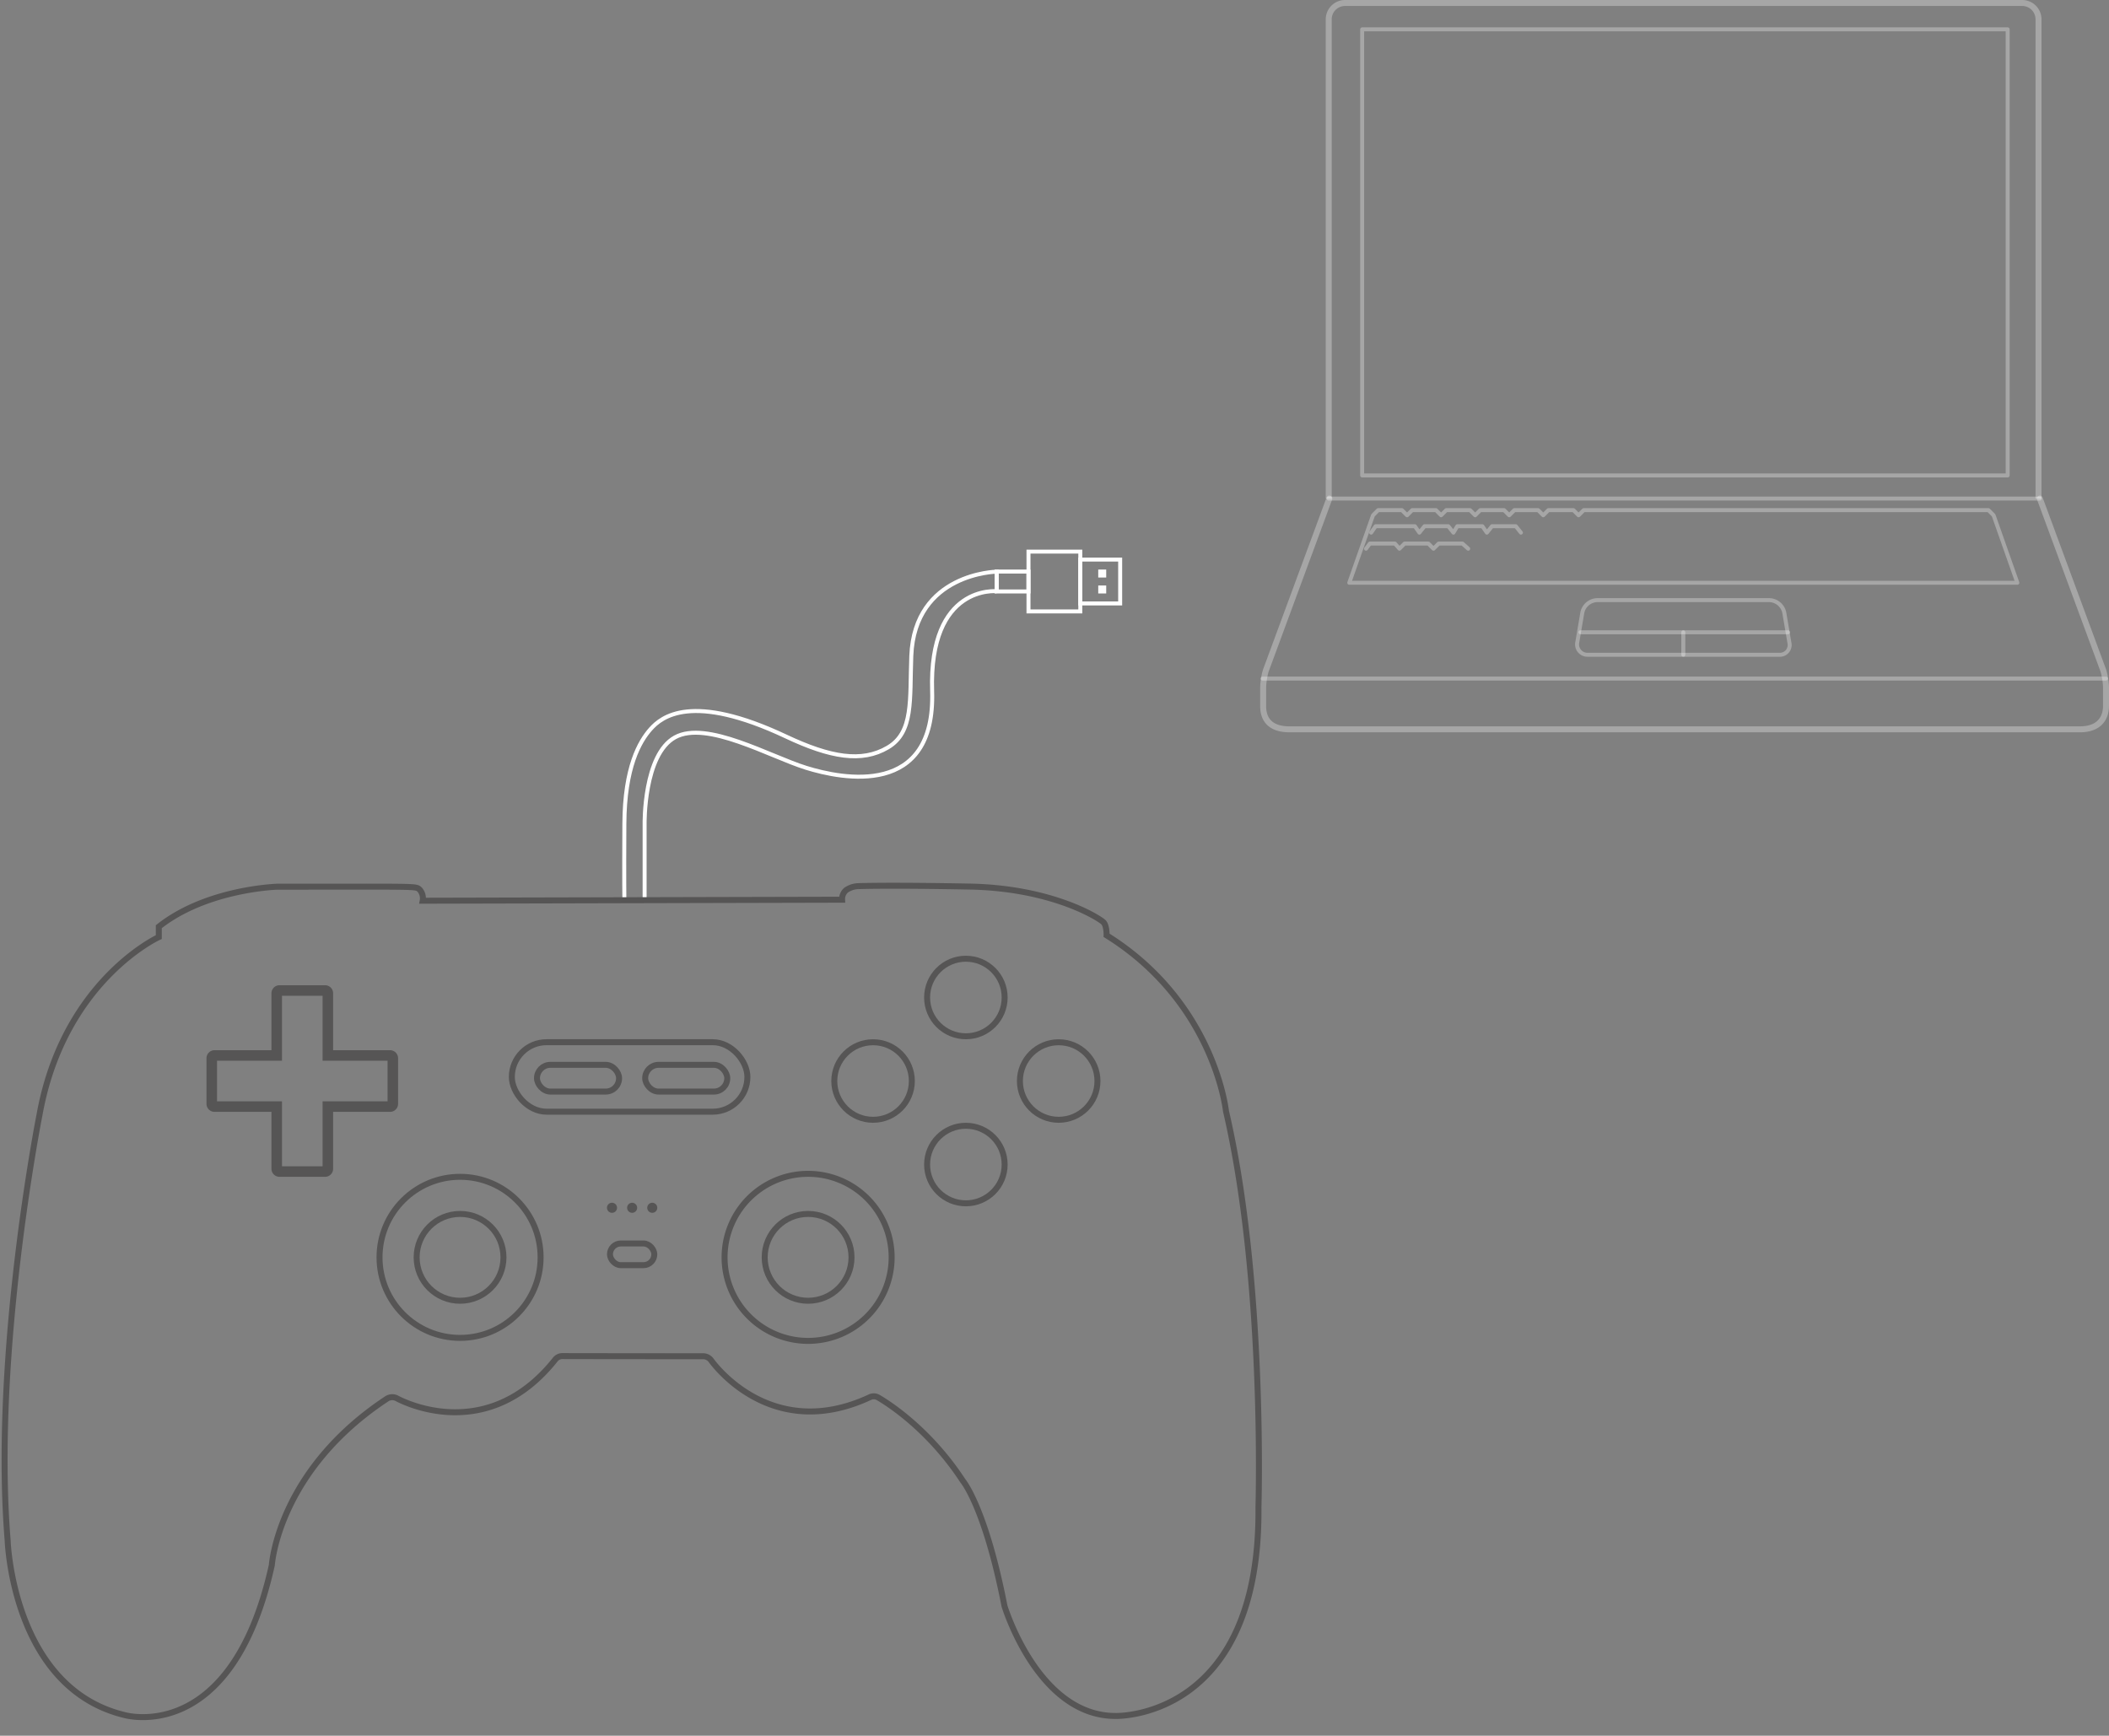 <svg xmlns="http://www.w3.org/2000/svg" width="529.11" height="435.5" viewBox="0 0 529.11 435.5">
  <rect x="0" y="0" width="529.11" height="435.5" fill="#808080" stroke="none"/>
  <g id="组_4" data-name="组 4" transform="translate(-295.25 -703.25)">
    <g id="组_3" data-name="组 3" transform="translate(0 1)">
      <g id="step02_1_windows" transform="translate(-213.418 464.151)">
        <g id="组_871" data-name="组 871" transform="translate(758.197 376)">
          <g id="组_868" data-name="组 868" transform="translate(32) rotate(90)">
            <g id="矩形_277" data-name="矩形 277" transform="translate(5 23)" fill="none" stroke="#fff" stroke-width="1">
              <rect width="6" height="9" stroke="none"/>
              <rect x="0.5" y="0.5" width="5" height="8" fill="none"/>
            </g>
            <g id="矩形_275" data-name="矩形 275" transform="translate(2)" fill="none" stroke="#fff" stroke-width="1">
              <rect width="12" height="11" stroke="none"/>
              <rect x="0.5" y="0.5" width="11" height="10" fill="none"/>
            </g>
            <g id="矩形_276" data-name="矩形 276" transform="translate(0 10)" fill="none" stroke="#fff" stroke-width="1">
              <rect width="16" height="14" stroke="none"/>
              <rect x="0.5" y="0.5" width="15" height="13" fill="none"/>
            </g>
          </g>
          <rect id="矩形_278" data-name="矩形 278" width="2" height="2" transform="translate(26 5)" fill="#fff"/>
          <rect id="矩形_279" data-name="矩形 279" width="2" height="2" transform="translate(26 9)" fill="#fff"/>
        </g>
        <path id="曲线_1_" data-name="曲线 (1)" d="M95.594,120.324s-17.065-1.8-16.208,25.04S56.83,167.441,47.758,164.621s-24.96-12-32.874-7.647S7.25,178.685,7.25,178.685v19.15H2.172s-.073-4.946,0-19.15,3.814-20.66,6.574-23.772,10.327-9.294,33.987,1.862c11.12,5.243,19,6.6,25.524,2.76s5.475-11.9,5.9-22.958c.811-20.869,21.432-21.164,21.432-21.164v4.912Z" transform="translate(663.139 266.119)" fill="none" stroke="#fff" stroke-width="1"/>
        <g id="组_875" data-name="组 875" transform="translate(825.411 238.849)">
          <path id="路径_24776" data-name="路径 24776" d="M508.2,136.2" transform="translate(-313.194 -11.858)" fill="#fff" opacity="0.3"/>
          <rect id="矩形_270" data-name="矩形 270" width="161.945" height="111.924" transform="translate(24.998 6.612)" fill="none" stroke="#fff" stroke-linecap="round" stroke-linejoin="round" stroke-width="1" opacity="0.3"/>
          <path id="路径_24779" data-name="路径 24779" d="M486.859,165.708a2.463,2.463,0,0,0,2.58-3.064l-1.29-7.58a3.965,3.965,0,0,0-3.71-3.064H441.218a3.933,3.933,0,0,0-3.709,3.064l-1.29,7.58a2.6,2.6,0,0,0,2.58,3.064Z" transform="translate(-357.262 -2.177)" fill="none" stroke="#fff" stroke-linecap="round" stroke-linejoin="round" stroke-width="1" opacity="0.3"/>
          <path id="路径_24780" data-name="路径 24780" d="M576.576,156.224l-5.963-16.934-1.29-1.29H467.785l-1.289,1.29L465.207,138h-6.286l-1.289,1.29-1.29-1.29h-5.963l-1.289,1.29L447.8,138h-5.963l-1.289,1.29-1.29-1.29h-5.963l-1.289,1.29-1.29-1.29h-5.963l-1.289,1.29-1.29-1.29h-5.963l-1.289,1.29-5.963,16.934H576.576m22.241,24.03H387.2" transform="translate(-387.2 -10.756)" fill="none" stroke="#fff" stroke-linecap="round" stroke-linejoin="round" stroke-width="1" opacity="0.3"/>
          <g id="组_864" data-name="组 864" transform="translate(0.161 124.342)">
            <path id="路径_24781" data-name="路径 24781" d="M582.155,136.2l15.956,43.221a17.519,17.519,0,0,1,.645,4.032v4.677c0,.968,0,5.967-6.608,5.967H393.908c-6.608,0-6.608-4.677-6.608-5.967v-4.677a17.515,17.515,0,0,1,.645-4.032l10.631-28.8L403.9,136.2" transform="translate(-387.3 -136.2)" fill="none" stroke="#fff" stroke-linecap="round" stroke-linejoin="round" stroke-width="1.5" opacity="0.3"/>
          </g>
          <line id="直线_10177" data-name="直线 10177" x1="178.395" transform="translate(16.611 124.342)" fill="none" stroke="#fff" stroke-linecap="round" stroke-linejoin="round" stroke-width="1" opacity="0.3"/>
          <line id="直线_10178" data-name="直线 10178" x2="52.091" transform="translate(79.763 157.886)" fill="none" stroke="#fff" stroke-linecap="round" stroke-linejoin="round" stroke-width="1" opacity="0.3"/>
          <line id="直线_10179" data-name="直线 10179" y2="5.645" transform="translate(105.567 157.886)" fill="none" stroke="#fff" stroke-linecap="round" stroke-linejoin="round" stroke-width="1" opacity="0.3"/>
          <path id="路径_24782" data-name="路径 24782" d="M428.942,144.49l-1.451-1.29h-5.967l-1.29,1.29-1.29-1.29h-5.967l-1.29,1.29-1.129-1.29h-6.29l-.968,1.29" transform="translate(-377.335 -7.569)" fill="none" stroke="#fff" stroke-linecap="round" stroke-linejoin="round" stroke-width="1" opacity="0.3"/>
          <path id="路径_24783" data-name="路径 24783" d="M441.676,142.113l-1.29-1.613h-5.967l-1.29,1.613L432,140.5h-6.29l-.968,1.613-1.29-1.613h-5.967l-1.29,1.613-1.129-1.613h-9.838l-1.129,1.613" transform="translate(-376.845 -9.224)" fill="none" stroke="#fff" stroke-linecap="round" stroke-linejoin="round" stroke-width="1" opacity="0.3"/>
          <path id="路径_24784" data-name="路径 24784" d="M397.5,183.442V63.132a4.1,4.1,0,0,1,4.029-4.032H571.544a4.1,4.1,0,0,1,4.029,4.032v120.31" transform="translate(-380.889 -59.1)" fill="none" stroke="#fff" stroke-width="1.5" opacity="0.3"/>
        </g>
      </g>
      <g id="组_1" data-name="组 1" transform="translate(-355.818 10240.346)">
        <rect id="矩形_748" data-name="矩形 748" width="316" height="227" transform="translate(651.818 -9330.346)" fill="none" stroke="#565555" stroke-width="1.5" opacity="0"/>
        <path id="路径_2557" data-name="路径 2557" d="M-509.975,1149.159s1.216,36.9,29.267,43.712c0,0,26.947,7.951,37.006-37.617,0,0,1.536-23.688,28.828-41.707a2.515,2.515,0,0,1,2.464-.174s22.21,12.622,39.913-9.81a2.33,2.33,0,0,1,1.569-.745c.885.019,35.619.043,35.619.043a2.541,2.541,0,0,1,1.748.924s14.565,21.15,39.891,9.353a2.223,2.223,0,0,1,1.958,0s11.866,6.429,21.337,20.931c0,0,5.639,6.585,10.478,31.449,0,0,8.348,27.662,27.922,27.594,0,0,36.3,1.025,35.8-52.425,0,0,1.743-56.779-8.148-99.322,0,0-2.858-27.224-29.955-44.119,0,0,.075-2.352-.771-3.263s-12.666-8.576-33.582-8.966-27.849-.108-27.849-.108a5.675,5.675,0,0,0-3.178,1.026,2.975,2.975,0,0,0-.976,2.377l-105.219.257a3.306,3.306,0,0,0-.751-2.772c-1.078-.943.327-.73-35.681-.749,0,0-17.728.487-29.778,10.042v2.6s-23.9,10.94-29.935,44.633C-501.991,1042.324-513.83,1102.029-509.975,1149.159Z" transform="translate(1162.969 -10300.672)" fill="none" stroke="#565555" stroke-width="1.5"/>
        <path id="路径_280" data-name="路径 280" d="M17.562,46.568A1.263,1.263,0,0,1,16.3,45.305V30.269H1.263A1.263,1.263,0,0,1,0,29.006V17.561A1.263,1.263,0,0,1,1.263,16.3H16.3V1.263A1.263,1.263,0,0,1,17.562,0H29.007A1.263,1.263,0,0,1,30.27,1.263V16.3H45.306a1.263,1.263,0,0,1,1.263,1.263V29.006a1.263,1.263,0,0,1-1.263,1.263H30.27V45.305a1.263,1.263,0,0,1-1.263,1.263Z" transform="translate(703.622 -9290.15)" fill="none" stroke="#565555" stroke-width="1.5"/>
        <path id="路径_281" data-name="路径 281" d="M28.376,44.674v-16.3h16.3V18.192h-16.3V1.894H18.193v16.3H1.894V28.375h16.3v16.3H28.376m.631,1.894H17.562A1.263,1.263,0,0,1,16.3,45.305V30.269H1.263A1.263,1.263,0,0,1,0,29.006V17.561A1.263,1.263,0,0,1,1.263,16.3H16.3V1.263A1.263,1.263,0,0,1,17.562,0H29.007A1.263,1.263,0,0,1,30.27,1.263V16.3H45.306a1.263,1.263,0,0,1,1.263,1.263V29.006a1.263,1.263,0,0,1-1.263,1.263H30.27V45.305a1.263,1.263,0,0,1-1.263,1.263Z" transform="translate(703.622 -9290.15)" fill="#565555"/>
        <g id="椭圆_2222" data-name="椭圆 2222" transform="translate(882.911 -9298.301)" fill="none" stroke="#565555" stroke-width="1.5">
          <circle cx="10.478" cy="10.478" r="10.478" stroke="none"/>
          <circle cx="10.478" cy="10.478" r="9.728" fill="none"/>
        </g>
        <g id="椭圆_2223" data-name="椭圆 2223" transform="translate(906.195 -9277.346)" fill="none" stroke="#565555" stroke-width="1.5">
          <circle cx="10.478" cy="10.478" r="10.478" stroke="none"/>
          <circle cx="10.478" cy="10.478" r="9.728" fill="none"/>
        </g>
        <g id="椭圆_2224" data-name="椭圆 2224" transform="translate(882.911 -9256.389)" fill="none" stroke="#565555" stroke-width="1.5">
          <circle cx="10.478" cy="10.478" r="10.478" stroke="none"/>
          <circle cx="10.478" cy="10.478" r="9.728" fill="none"/>
        </g>
        <g id="椭圆_2225" data-name="椭圆 2225" transform="translate(859.627 -9277.346)" fill="none" stroke="#565555" stroke-width="1.5">
          <circle cx="10.478" cy="10.478" r="10.478" stroke="none"/>
          <circle cx="10.478" cy="10.478" r="9.728" fill="none"/>
        </g>
        <g id="椭圆_2226" data-name="椭圆 2226" transform="translate(754.847 -9234.269)" fill="none" stroke="#565555" stroke-width="1.5">
          <circle cx="11.642" cy="11.642" r="11.642" stroke="none"/>
          <circle cx="11.642" cy="11.642" r="10.892" fill="none"/>
        </g>
        <g id="椭圆_2228" data-name="椭圆 2228" transform="translate(842.163 -9234.269)" fill="none" stroke="#565555" stroke-width="1.5">
          <circle cx="11.642" cy="11.642" r="11.642" stroke="none"/>
          <circle cx="11.642" cy="11.642" r="10.892" fill="none"/>
        </g>
        <g id="椭圆_2227" data-name="椭圆 2227" transform="translate(745.534 -9243.583)" fill="none" stroke="#565555" stroke-width="1.5">
          <circle cx="20.956" cy="20.956" r="20.956" stroke="none"/>
          <circle cx="20.956" cy="20.956" r="20.206" fill="none"/>
        </g>
        <path id="路径_282" data-name="路径 282" d="M20.958,0A20.958,20.958,0,1,1,0,20.958,20.958,20.958,0,0,1,20.958,0Z" transform="translate(832.85 -9243.583)" fill="none" stroke="#565555" stroke-width="1.5"/>
        <path id="路径_283" data-name="路径 283" d="M20.958,1.894a19.056,19.056,0,1,0,7.417,1.5,19.068,19.068,0,0,0-7.417-1.5m0-1.894A20.958,20.958,0,1,1,0,20.958,20.958,20.958,0,0,1,20.958,0Z" transform="translate(832.85 -9243.583)" fill="none"/>
        <g id="矩形_745" data-name="矩形 745" transform="translate(803.346 -9226.858)" fill="none" stroke="#565555" stroke-width="1.5">
          <rect width="12.625" height="6.944" rx="3.472" stroke="none"/>
          <rect x="0.75" y="0.75" width="11.125" height="5.444" rx="2.722" fill="none"/>
        </g>
        <path id="椭圆_2232" data-name="椭圆 2232" d="M1.263,0A1.263,1.263,0,1,1,0,1.263,1.263,1.263,0,0,1,1.263,0Z" transform="translate(803.346 -9236.326)" fill="#565555"/>
        <circle id="椭圆_2233" data-name="椭圆 2233" cx="1.263" cy="1.263" r="1.263" transform="translate(808.396 -9236.326)" fill="#565555"/>
        <circle id="椭圆_2234" data-name="椭圆 2234" cx="1.263" cy="1.263" r="1.263" transform="translate(813.446 -9236.326)" fill="#565555"/>
        <g id="矩形_742" data-name="矩形 742" transform="translate(778.727 -9277.359)" fill="none" stroke="#565555" stroke-width="1.5">
          <rect width="60.601" height="18.938" rx="9.469" stroke="none"/>
          <rect x="0.75" y="0.75" width="59.101" height="17.438" rx="8.719" fill="none"/>
        </g>
        <g id="矩形_743" data-name="矩形 743" transform="translate(785.039 -9271.677)" fill="none" stroke="#565555" stroke-width="1.5">
          <rect width="22.094" height="8.206" rx="4.103" stroke="none"/>
          <rect x="0.75" y="0.75" width="20.594" height="6.706" rx="3.353" fill="none"/>
        </g>
        <g id="矩形_744" data-name="矩形 744" transform="translate(812.183 -9271.677)" fill="none" stroke="#565555" stroke-width="1.5">
          <rect width="22.094" height="8.206" rx="4.103" stroke="none"/>
          <rect x="0.75" y="0.75" width="20.594" height="6.706" rx="3.353" fill="none"/>
        </g>
      </g>
    </g>
  </g>
</svg>

